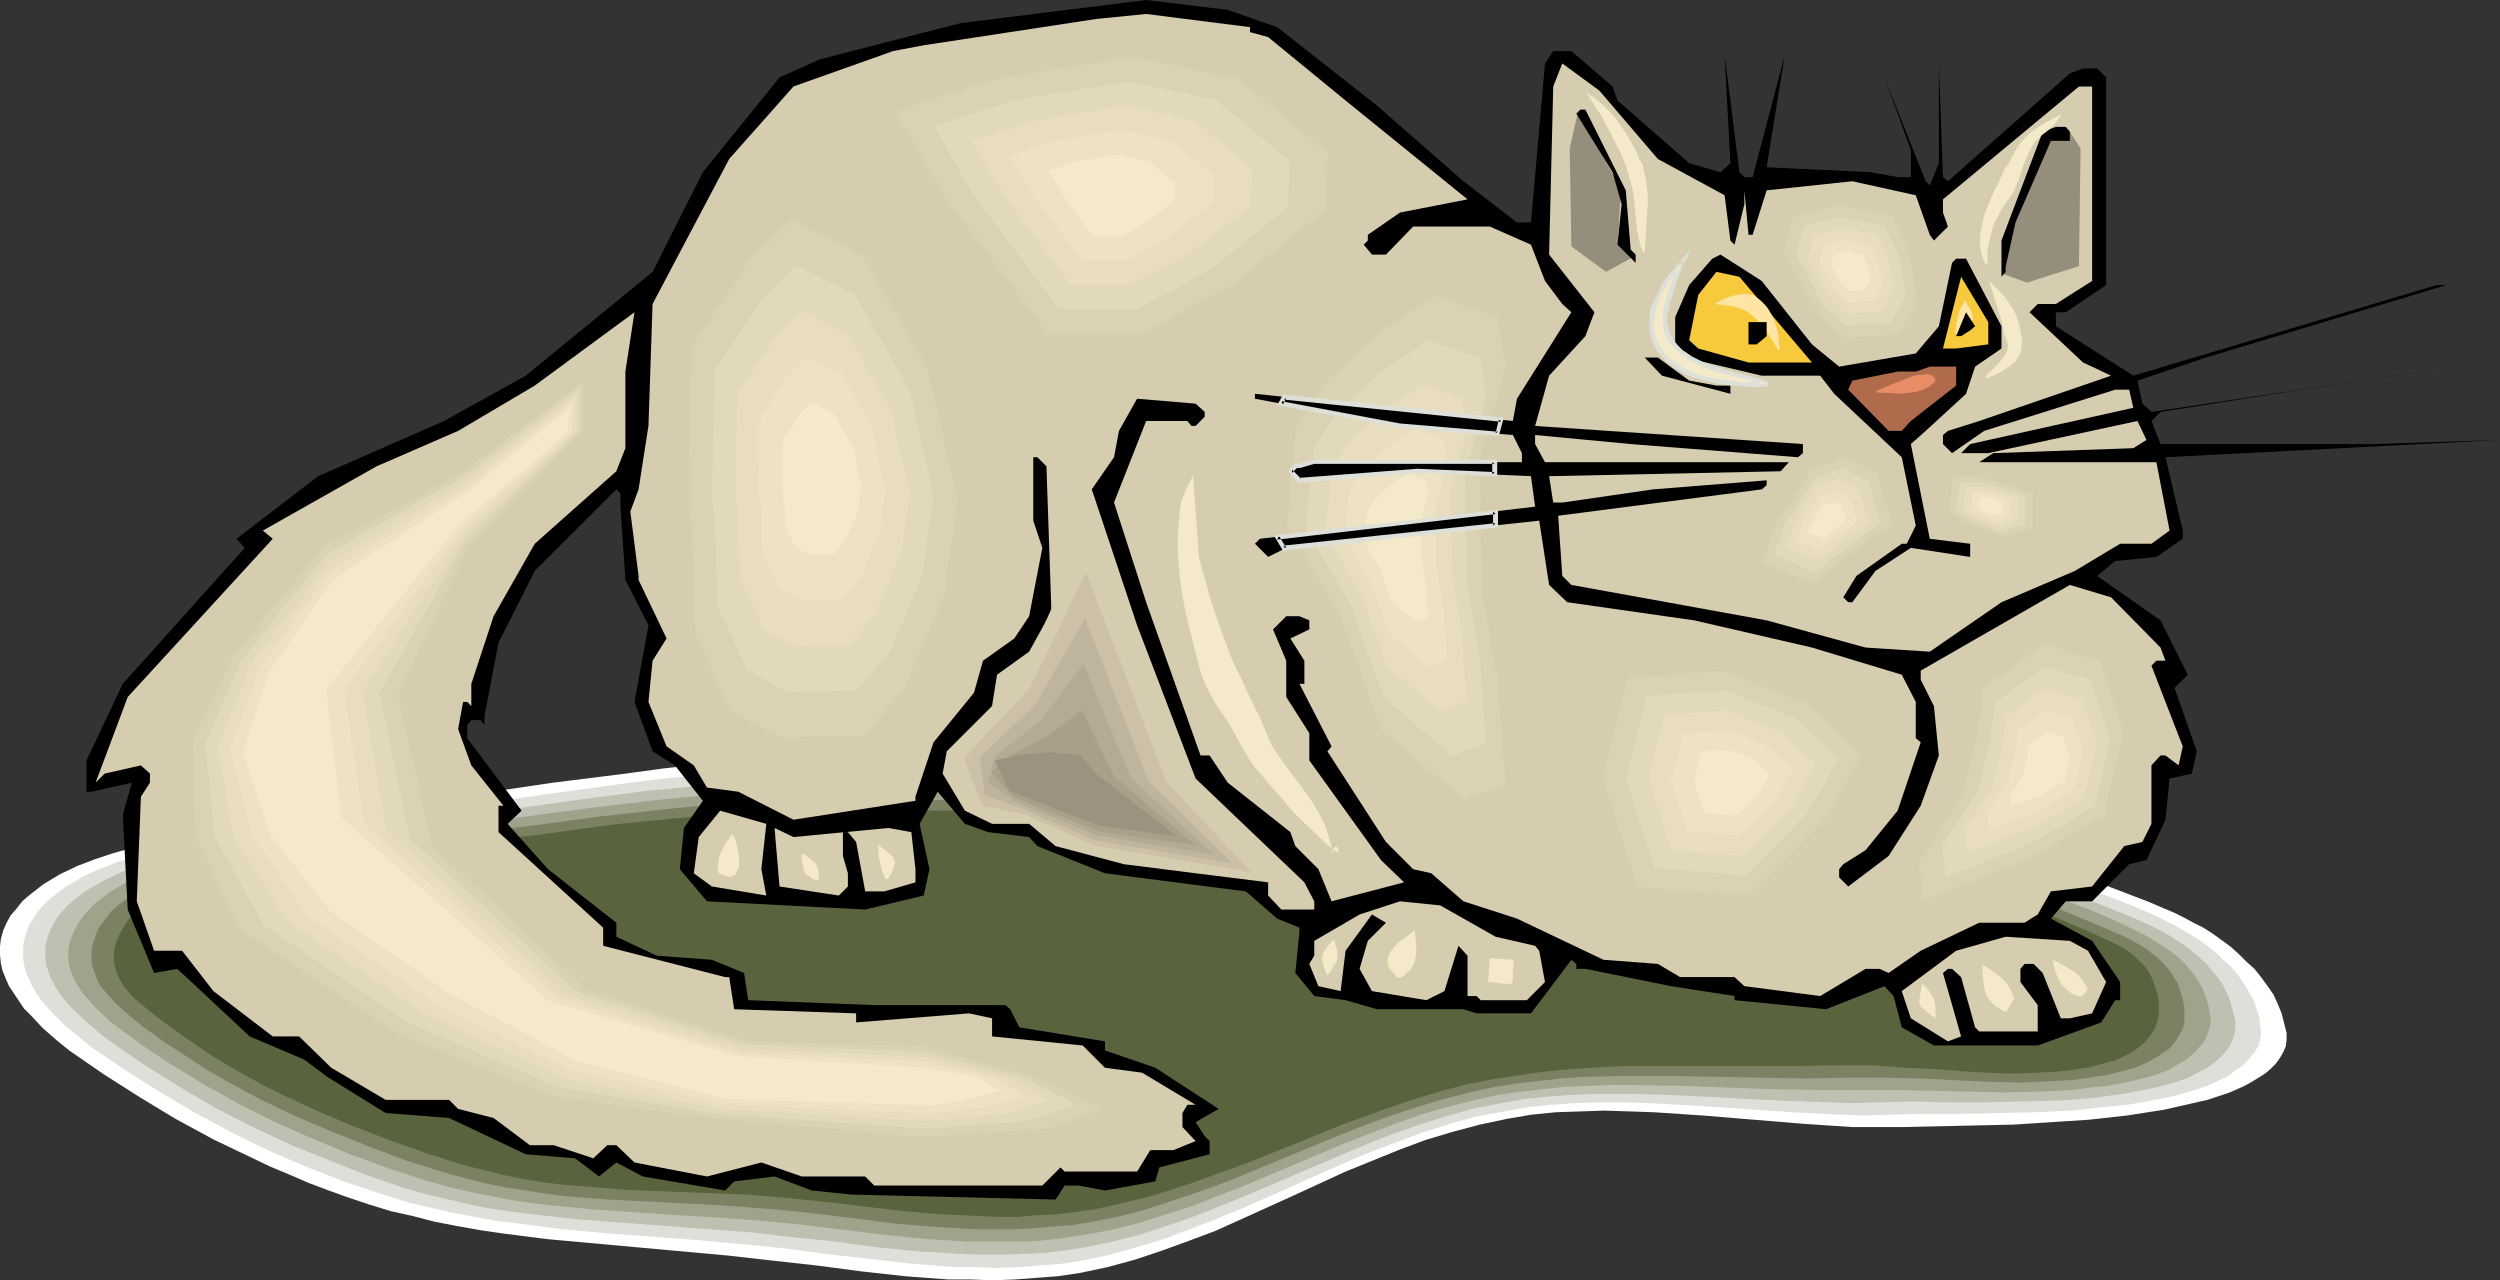 <?xml version="1.0" encoding="UTF-8" standalone="no"?>
<svg
   version="1.0"
   width="129.724mm"
   height="66.434mm"
   id="svg107"
   sodipodi:docname="Cat 50.wmf"
   xmlns:inkscape="http://www.inkscape.org/namespaces/inkscape"
   xmlns:sodipodi="http://sodipodi.sourceforge.net/DTD/sodipodi-0.dtd"
   xmlns="http://www.w3.org/2000/svg"
   xmlns:svg="http://www.w3.org/2000/svg">
  <rect width="100%" height="100%" fill="#333333" stroke="none"/>
  <sodipodi:namedview
     id="namedview107"
     pagecolor="#ffffff"
     bordercolor="#000000"
     borderopacity="0.25"
     inkscape:showpageshadow="2"
     inkscape:pageopacity="0.0"
     inkscape:pagecheckerboard="0"
     inkscape:deskcolor="#d1d1d1"
     inkscape:document-units="mm" />
  <defs
     id="defs1">
    <pattern
       id="WMFhbasepattern"
       patternUnits="userSpaceOnUse"
       width="6"
       height="6"
       x="0"
       y="0" />
  </defs>
  <path
     style="fill:#ffffff;fill-opacity:1;fill-rule:evenodd;stroke:none"
     d="m 94.213,155.598 14.221,-2.1 14.221,-1.777 7.11,-0.969 7.11,-0.808 7.272,-0.646 7.11,-0.323 9.211,-0.485 9.211,-0.162 9.211,-0.162 h 9.373 l 18.422,0.323 18.422,0.485 13.898,0.162 13.898,0.323 h 13.898 l 13.898,0.323 13.736,0.485 6.949,0.323 6.949,0.485 6.949,0.485 6.787,0.646 6.949,0.808 6.787,0.969 11.635,1.939 11.635,2.1 11.474,2.747 5.818,1.293 5.656,1.616 5.656,1.616 5.656,1.616 5.656,1.777 5.656,1.939 5.494,1.939 5.494,2.1 5.494,2.1 5.333,2.262 1.939,0.969 1.778,0.969 1.939,0.969 1.778,1.131 1.778,1.293 1.778,1.293 1.616,1.454 1.454,1.454 1.616,1.454 1.293,1.616 1.293,1.777 1.131,1.616 0.808,1.777 0.808,1.939 0.485,1.939 0.485,1.939 v 1.293 l -0.162,1.293 -0.485,1.131 -0.646,1.131 -0.808,1.131 -0.97,0.969 -1.131,0.969 -1.293,0.808 -1.293,0.808 -1.454,0.808 -2.909,1.293 -2.909,0.969 -1.454,0.485 -1.454,0.323 -3.555,0.808 -3.555,0.808 -7.272,1.131 -7.272,0.808 -7.434,0.485 -7.434,0.485 -7.272,0.162 -7.434,0.162 -7.434,0.162 h -4.848 -4.686 l -9.696,-0.646 -19.554,-1.616 -9.696,-0.646 -4.686,-0.162 -5.01,-0.162 -4.686,0.162 -4.848,0.162 -4.848,0.485 -4.686,0.808 -5.333,1.131 -5.494,1.454 -5.333,1.616 -5.171,1.939 -5.171,2.1 -5.171,2.1 -10.181,4.686 -10.342,4.686 -5.01,2.262 -5.171,1.939 -5.333,1.939 -5.333,1.777 -5.333,1.454 -5.333,1.131 -4.363,0.646 -4.202,0.323 -4.363,0.323 -4.202,0.162 -4.363,-0.162 h -4.363 l -8.565,-0.646 -8.726,-0.969 -8.565,-1.131 -8.726,-0.969 -8.565,-0.969 -17.776,-1.616 -8.888,-0.808 -8.888,-0.808 -8.888,-1.131 -4.363,-0.646 -4.525,-0.808 -4.202,-0.808 -4.363,-1.131 -4.363,-0.969 -4.202,-1.293 -3.878,-1.293 -4.04,-1.454 -3.878,-1.454 -3.717,-1.616 -3.878,-1.616 -3.717,-1.777 -7.434,-3.555 -7.434,-4.039 -6.949,-4.201 -7.11,-4.524 -6.787,-4.686 -2.586,-2.1 L 8.403,201.647 5.979,199.062 4.686,197.769 3.717,196.315 2.747,194.861 1.778,193.406 1.131,191.952 0.485,190.337 0.162,188.882 0,187.267 v -1.616 l 0.162,-1.454 0.485,-1.777 0.646,-1.454 0.808,-1.454 1.131,-1.293 1.131,-1.454 1.293,-1.131 1.454,-1.131 1.454,-1.131 1.616,-0.969 1.616,-0.969 3.394,-1.616 3.394,-1.293 3.394,-1.131 4.525,-1.293 4.363,-1.131 4.363,-0.969 4.525,-0.969 9.05,-1.616 9.05,-1.293 18.099,-2.262 9.211,-0.969 z"
     id="path1" />
  <path
     style="fill:#dde0d8;fill-opacity:1;fill-rule:evenodd;stroke:none"
     d="m 96.798,157.213 13.898,-1.939 14.059,-1.939 6.949,-0.808 6.949,-0.646 6.949,-0.485 7.11,-0.485 9.373,-0.323 9.211,-0.162 h 9.05 9.05 l 17.776,0.162 17.938,0.485 13.574,0.323 13.574,0.162 27.149,0.323 13.574,0.323 6.626,0.323 6.787,0.323 6.787,0.646 6.787,0.646 6.626,0.646 6.787,0.969 11.312,1.777 11.474,2.1 11.312,2.424 11.312,2.747 5.494,1.454 5.656,1.616 5.494,1.616 5.494,1.777 5.494,1.939 5.333,1.939 5.494,2.1 5.333,2.262 3.555,1.777 3.394,1.939 1.778,1.131 1.616,1.131 1.616,1.293 1.454,1.454 1.454,1.293 1.293,1.454 1.131,1.616 0.97,1.616 0.97,1.616 0.646,1.777 0.646,1.777 0.162,1.939 0.162,1.293 -0.162,1.293 -0.323,1.131 -0.646,1.131 -0.808,0.969 -0.808,0.969 -0.97,0.969 -1.293,0.808 -1.131,0.969 -1.293,0.646 -2.747,1.293 -2.747,0.969 -2.747,0.808 -3.394,0.808 -3.555,0.646 -3.555,0.646 -3.555,0.323 -7.272,0.808 -7.11,0.323 -7.272,0.162 -7.272,0.162 h -7.272 l -7.11,0.162 -4.848,0.162 -4.686,-0.162 -9.373,-0.485 -9.534,-0.646 -9.373,-0.646 -9.373,-0.485 -4.848,-0.162 h -4.525 l -4.848,0.162 -4.686,0.323 -4.686,0.485 -4.525,0.808 -5.494,0.969 -5.171,1.454 -5.171,1.616 -5.171,1.939 -5.171,1.939 -5.01,2.1 -10.181,4.524 -10.181,4.524 -5.171,2.1 -5.01,1.939 -5.171,1.939 -5.333,1.616 -5.171,1.454 -5.333,1.131 -4.202,0.646 -4.202,0.323 -4.202,0.323 -4.202,0.162 -4.202,-0.162 h -4.04 l -8.403,-0.646 -8.403,-0.969 -8.565,-0.969 -8.403,-1.131 -8.403,-0.808 -8.726,-0.808 -8.726,-0.646 -8.726,-0.646 -8.726,-0.808 -8.565,-1.131 -4.363,-0.485 -8.565,-1.616 -4.202,-0.969 -4.202,-0.969 -4.202,-1.293 -7.757,-2.585 -7.595,-2.908 -7.595,-3.232 -7.272,-3.555 -7.272,-3.878 -7.11,-4.201 -6.949,-4.363 -6.626,-4.524 -2.586,-2.1 -2.586,-2.1 -2.424,-2.424 -1.131,-1.293 -1.131,-1.293 -0.97,-1.454 -0.808,-1.293 -0.646,-1.454 -0.646,-1.454 -0.323,-1.454 -0.162,-1.454 v -1.616 l 0.162,-1.454 0.485,-1.616 0.646,-1.616 0.808,-1.293 0.97,-1.454 1.131,-1.293 1.293,-1.131 1.454,-1.131 1.454,-1.131 1.454,-0.808 1.616,-0.969 3.394,-1.616 3.394,-1.293 3.232,-1.131 4.363,-1.293 4.363,-1.131 4.363,-0.808 4.363,-0.969 8.726,-1.454 8.888,-1.131 8.888,-0.969 9.05,-0.969 8.888,-0.969 z"
     id="path2" />
  <path
     style="fill:#bcc1b2;fill-opacity:1;fill-rule:evenodd;stroke:none"
     d="m 99.384,158.829 13.736,-1.939 13.574,-1.777 6.949,-0.646 6.787,-0.646 6.787,-0.485 6.949,-0.323 9.534,-0.323 9.05,-0.162 h 8.888 8.726 l 17.291,0.323 8.726,0.162 8.726,0.323 13.251,0.323 13.251,0.162 h 13.251 l 13.09,0.162 13.251,0.323 13.251,0.485 6.626,0.485 6.464,0.646 6.626,0.646 6.626,0.808 11.15,1.939 11.15,1.777 11.15,2.262 11.15,2.585 5.494,1.293 5.494,1.454 5.494,1.616 5.333,1.777 5.333,1.777 5.333,1.939 5.333,2.1 5.171,2.1 3.555,1.616 3.394,1.777 3.232,2.1 1.454,1.131 1.293,1.131 1.454,1.293 1.131,1.454 1.131,1.293 0.97,1.454 0.808,1.616 0.646,1.616 0.485,1.939 0.485,1.777 v 1.293 l -0.162,1.131 -0.323,1.131 -0.485,1.131 -0.646,0.969 -0.808,0.969 -0.97,0.969 -0.97,0.808 -1.131,0.808 -1.293,0.646 -2.424,1.293 -2.747,0.969 -2.424,0.646 -3.555,0.808 -3.394,0.646 -3.394,0.485 -3.555,0.485 -6.949,0.485 -6.949,0.162 -7.11,0.162 h -7.11 l -6.949,-0.162 -7.11,0.162 -4.686,0.162 -4.686,-0.162 -9.211,-0.323 -18.422,-0.969 -9.05,-0.323 h -4.686 -4.525 l -4.525,0.162 -4.525,0.323 -4.686,0.485 -4.525,0.808 -5.171,0.969 -5.171,1.454 -5.171,1.616 -5.171,1.777 -5.01,1.939 -5.01,2.1 -20.038,8.564 -5.171,2.1 -5.01,1.939 -5.171,1.777 -5.01,1.616 -5.171,1.293 -5.333,1.131 -4.04,0.646 -4.04,0.485 -4.04,0.162 -4.202,0.162 h -4.04 l -4.04,-0.162 -8.242,-0.485 -8.08,-0.808 -8.242,-1.131 -8.08,-0.808 -8.242,-0.969 -8.565,-0.646 -8.565,-0.646 -8.565,-0.646 -8.565,-0.646 -8.565,-0.969 -4.202,-0.485 -4.202,-0.646 -4.202,-0.808 -4.04,-0.969 -4.202,-0.969 -4.04,-1.131 -7.595,-2.585 -7.434,-2.908 -7.595,-3.07 -7.272,-3.393 -7.272,-3.716 -6.949,-4.039 -6.787,-4.201 -6.626,-4.524 -2.586,-1.939 -2.424,-2.1 -2.424,-2.262 -1.293,-1.293 -0.97,-1.131 -0.97,-1.293 -0.808,-1.293 -0.808,-1.454 L 9.534,190.66 9.05,189.206 8.888,187.751 v -1.454 l 0.162,-1.454 0.485,-1.616 0.646,-1.454 0.808,-1.454 0.97,-1.293 1.131,-1.293 1.293,-1.131 1.454,-1.131 1.293,-0.969 3.232,-1.777 3.232,-1.616 3.232,-1.293 3.232,-1.131 4.202,-1.131 4.363,-1.131 4.202,-0.969 4.363,-0.646 8.565,-1.293 8.726,-1.131 8.726,-0.808 8.726,-0.808 8.726,-0.808 z"
     id="path3" />
  <path
     style="fill:#9ea38c;fill-opacity:1;fill-rule:evenodd;stroke:none"
     d="m 101.969,160.283 13.413,-1.777 13.413,-1.616 6.787,-0.646 6.626,-0.646 6.787,-0.323 6.787,-0.323 h 4.686 4.686 l 4.686,-0.162 h 4.525 l 8.726,-0.162 h 8.403 l 8.403,0.162 8.242,0.162 8.403,0.323 8.565,0.323 6.464,0.162 6.464,0.162 12.928,0.162 h 25.694 l 12.928,0.162 6.464,0.162 6.464,0.323 6.302,0.485 6.464,0.485 6.464,0.646 6.464,0.969 10.989,1.616 10.989,1.777 10.989,2.1 10.827,2.262 5.494,1.293 5.494,1.293 5.333,1.454 5.333,1.616 5.333,1.777 5.171,1.777 5.171,1.939 5.01,2.1 3.394,1.616 3.232,1.616 3.07,1.939 1.454,0.969 1.293,0.969 1.293,1.131 1.131,1.293 0.97,1.131 0.97,1.454 0.808,1.454 0.646,1.616 0.485,1.616 0.323,1.777 0.162,1.293 -0.162,1.131 -0.323,1.131 -0.485,1.131 -0.485,0.969 -0.808,0.808 -0.808,0.969 -0.97,0.808 -0.97,0.808 -1.131,0.646 -2.262,1.293 -2.586,0.969 -2.424,0.646 -3.394,0.808 -3.394,0.646 -3.394,0.323 -3.394,0.485 -6.787,0.323 -6.787,0.162 -13.736,-0.323 -6.949,-0.162 h -6.949 -9.05 l -9.05,-0.162 -8.888,-0.323 -9.05,-0.323 -8.888,-0.162 h -4.363 l -4.525,0.162 -4.363,0.162 -4.525,0.485 -4.363,0.485 -4.525,0.646 -5.171,1.131 -5.01,1.293 -5.01,1.454 -5.01,1.777 -5.01,1.939 -5.01,1.939 -9.858,4.201 -10.019,4.201 -5.01,1.939 -4.848,1.939 -5.171,1.616 -5.01,1.616 -5.171,1.293 -5.01,0.969 -4.04,0.646 -3.878,0.485 -4.04,0.323 h -3.878 -4.04 -3.878 l -7.918,-0.485 -8.08,-0.808 -7.918,-0.969 -7.918,-0.969 -8.08,-0.808 -8.403,-0.646 -8.403,-0.485 -16.645,-1.131 -8.403,-0.808 -4.04,-0.485 -4.202,-0.646 -4.04,-0.808 -4.04,-0.808 -4.04,-0.969 -4.04,-1.131 -7.434,-2.424 -7.434,-2.747 -7.434,-3.07 -7.272,-3.232 -7.11,-3.555 -6.949,-3.878 -3.394,-2.1 -3.232,-1.939 -3.394,-2.262 -3.07,-2.1 -2.586,-1.939 -2.586,-1.939 -2.424,-2.262 -2.101,-2.262 -0.97,-1.131 -0.808,-1.293 -0.808,-1.293 -0.485,-1.293 -0.485,-1.454 -0.162,-1.293 v -1.454 l 0.162,-1.454 0.485,-1.454 0.646,-1.454 0.808,-1.454 0.97,-1.293 1.131,-1.293 1.131,-1.131 1.293,-0.969 1.454,-1.131 3.07,-1.777 3.07,-1.454 3.394,-1.293 3.07,-1.131 4.202,-1.131 4.04,-0.969 4.202,-0.808 4.202,-0.808 4.202,-0.646 4.363,-0.485 8.565,-0.969 8.403,-0.646 4.363,-0.323 4.202,-0.323 8.565,-0.808 z"
     id="path4" />
  <path
     style="fill:#7a8263;fill-opacity:1;fill-rule:evenodd;stroke:none"
     d="m 104.555,161.899 13.09,-1.777 13.09,-1.454 6.626,-0.646 6.464,-0.485 6.626,-0.323 6.626,-0.162 h 5.01 4.686 l 4.525,-0.162 h 4.525 4.363 12.605 7.918 l 8.08,0.162 8.08,0.323 8.242,0.323 6.302,0.323 6.302,0.162 12.605,0.162 h 12.605 l 12.443,-0.162 12.605,0.162 h 6.141 l 6.302,0.323 6.302,0.323 6.302,0.646 6.302,0.485 6.302,0.969 10.827,1.616 10.666,1.616 10.827,1.777 10.827,2.1 5.333,1.131 5.333,1.293 5.333,1.454 5.171,1.454 5.171,1.616 5.171,1.777 5.01,1.939 5.01,2.1 3.394,1.454 3.07,1.293 2.909,1.616 1.293,0.808 2.424,1.939 1.131,1.131 0.97,1.131 0.808,1.293 0.808,1.293 0.485,1.454 0.485,1.616 0.323,1.777 v 1.131 1.293 l -0.162,0.969 -0.485,1.131 -0.485,0.969 -0.646,0.969 -0.646,0.808 -0.808,0.808 -1.939,1.293 -2.262,1.293 -2.262,0.969 -2.424,0.646 -3.232,0.808 -3.394,0.485 -3.232,0.485 -3.232,0.162 -3.394,0.162 -3.394,0.162 -6.626,-0.162 -13.413,-0.646 -6.626,-0.162 h -6.787 l -8.888,0.162 -8.726,-0.162 -8.726,-0.162 -8.726,-0.162 h -8.565 l -8.726,0.162 -4.363,0.323 -4.363,0.485 -4.363,0.485 -4.202,0.646 -5.171,1.131 -5.01,1.293 -4.848,1.454 -5.01,1.616 -4.848,1.777 -5.01,1.939 -19.554,8.079 -4.848,1.939 -5.01,1.777 -4.848,1.616 -5.01,1.616 -5.01,1.293 -5.01,0.969 -3.878,0.646 -4.04,0.323 -3.878,0.323 -3.717,0.162 h -4.04 -3.717 l -7.757,-0.485 -7.757,-0.646 -15.352,-1.939 -7.918,-0.808 -8.242,-0.646 -8.08,-0.485 -16.483,-0.808 -8.08,-0.646 -4.04,-0.485 -4.04,-0.646 -4.04,-0.646 -4.04,-0.808 -3.878,-0.969 -4.04,-1.131 -7.272,-2.262 -7.272,-2.747 -7.272,-2.908 -7.272,-3.07 -7.11,-3.393 -6.787,-3.716 -3.394,-1.939 -3.232,-2.1 -3.232,-2.1 -3.232,-2.1 -1.131,-0.969 -1.293,-0.808 -2.424,-1.939 -2.424,-2.1 -2.101,-2.1 -0.97,-1.131 -0.97,-1.131 -0.646,-1.293 -0.485,-1.293 -0.485,-1.293 -0.162,-1.293 v -1.293 l 0.162,-1.454 0.485,-1.454 0.485,-1.454 0.808,-1.293 0.97,-1.293 0.97,-1.293 1.293,-1.131 1.293,-0.969 1.454,-0.969 2.909,-1.777 3.07,-1.454 3.232,-1.293 3.07,-1.131 4.04,-1.131 4.202,-0.969 4.04,-0.646 4.04,-0.808 4.202,-0.485 4.04,-0.485 8.403,-0.646 8.403,-0.646 8.403,-0.646 8.403,-0.646 4.04,-0.485 z"
     id="path5" />
  <path
     style="fill:#59633d;fill-opacity:1;fill-rule:evenodd;stroke:none"
     d="m 107.141,163.515 12.766,-1.777 6.464,-0.646 6.464,-0.646 6.302,-0.646 6.464,-0.323 6.464,-0.323 h 6.464 18.907 l 4.202,-0.162 h 12.12 l 7.918,0.162 7.595,0.162 7.757,0.162 3.878,0.162 4.04,0.323 6.302,0.323 6.141,0.162 12.282,0.162 24.402,-0.323 h 12.12 l 6.141,0.162 6.141,0.162 6.141,0.323 6.141,0.485 6.141,0.646 6.141,0.808 10.504,1.454 10.666,1.616 10.666,1.616 10.504,1.777 5.333,1.131 5.171,1.131 5.333,1.293 5.01,1.293 5.171,1.616 5.01,1.616 5.01,1.777 4.848,2.1 1.616,0.646 1.616,0.646 3.07,1.454 2.747,1.293 1.131,0.646 1.293,0.808 0.97,0.808 0.97,0.969 0.97,0.969 0.808,1.131 0.646,1.293 0.485,1.293 0.485,1.616 0.323,1.616 v 1.293 1.131 l -0.162,0.969 -0.323,0.969 -0.323,0.969 -0.646,0.969 -0.646,0.808 -0.646,0.808 -0.808,0.646 -0.97,0.808 -1.939,1.131 -2.101,0.969 -2.424,0.646 -3.07,0.808 -3.394,0.485 -3.07,0.323 -3.394,0.162 -3.07,0.162 h -3.232 l -6.464,-0.323 -6.626,-0.485 -3.232,-0.162 -3.232,-0.162 -6.626,-0.485 h -6.626 l -8.565,0.162 h -8.565 -16.806 -8.403 l -8.403,0.485 -4.202,0.323 -4.202,0.485 -4.363,0.646 -4.202,0.646 -4.848,0.969 -5.01,1.293 -4.848,1.454 -4.848,1.616 -9.858,3.555 -9.534,3.878 -9.696,3.878 -5.01,1.777 -4.848,1.777 -4.848,1.616 -4.848,1.454 -4.848,1.131 -5.01,1.131 -3.717,0.485 -3.878,0.485 -3.717,0.162 -3.717,0.323 h -3.717 l -3.878,-0.162 -7.434,-0.323 -7.434,-0.646 -15.029,-1.777 -7.757,-0.808 -7.918,-0.646 -8.08,-0.323 -4.04,-0.162 -4.04,-0.162 -7.918,-0.323 -7.918,-0.646 -4.04,-0.323 -3.878,-0.485 -4.04,-0.646 -3.878,-0.808 -3.878,-0.969 -3.878,-0.969 -7.11,-2.262 -7.272,-2.585 -7.11,-2.747 -7.272,-3.07 -6.949,-3.232 -3.555,-1.777 -6.626,-3.716 -3.232,-1.939 -3.07,-2.1 -3.07,-2.1 -2.424,-1.777 -2.424,-1.777 -2.424,-1.939 -2.262,-1.939 -0.97,-1.131 -0.808,-0.969 -0.646,-1.131 -0.646,-1.293 -0.323,-1.131 -0.323,-1.293 v -1.293 l 0.162,-1.454 0.485,-1.454 0.646,-1.454 0.808,-1.293 0.808,-1.293 1.131,-1.131 1.131,-1.131 1.293,-0.969 1.293,-0.969 2.909,-1.777 3.07,-1.293 3.07,-1.293 3.07,-0.969 4.04,-1.131 3.878,-0.969 4.04,-0.808 4.04,-0.646 4.04,-0.323 4.04,-0.485 8.242,-0.485 16.322,-0.969 8.242,-0.485 4.04,-0.485 z"
     id="path6" />
  <path
     style="fill:#000000;fill-opacity:1;fill-rule:evenodd;stroke:none"
     d="m 250.48,5.332 19.554,15.35 16.968,14.865 10.504,8.079 h 2.747 l 2.747,-31.184 1.616,-2.424 h 3.555 l 8.08,6.948 0.97,2.747 14.059,12.28 6.141,1.777 1.939,-1.777 -1.131,-21.166 2.909,22.944 0.97,0.969 h 1.616 l 6.302,-23.913 -3.555,21.974 20.362,0.969 5.333,0.969 h 2.586 v -5.332 l -5.171,-14.219 8.08,20.359 0.808,0.808 1.778,-4.363 V 12.441 l 0.808,22.297 0.97,0.808 23.917,-21.166 2.586,-0.969 h 2.747 l 1.778,1.777 v 40.717 l -7.918,5.332 h -1.939 v 2.747 l 15.19,9.695 59.469,-17.773 h 1.939 l -47.187,14.219 -13.413,4.524 0.97,4.524 1.778,1.616 64.802,-9.695 -35.39,5.332 -27.634,4.363 -1.778,1.777 1.778,4.524 h 41.693 l 24.886,-0.808 -65.61,3.393 3.394,14.38 v 1.616 l -5.171,3.555 -8.08,0.808 -3.555,2.908 12.443,8.725 5.333,10.664 -2.586,2.585 4.363,12.441 -0.97,4.363 -4.363,0.969 -0.808,8.079 -3.717,7.917 -3.394,0.808 -7.272,7.271 h -5.171 l -2.909,3.393 8.08,4.363 5.494,8.079 v 3.555 h -0.97 l -2.747,4.363 -12.443,4.524 h -20.362 l -6.302,-3.555 -1.616,-6.14 -1.778,-1.939 -11.474,4.524 -17.938,-1.777 v -0.808 l -12.443,-1.939 -16.806,-3.393 h -1.778 v -0.969 l -0.97,-0.808 -7.918,10.502 h -10.666 l -2.586,-0.808 h -16.968 l -6.141,-1.777 -6.141,-0.808 -3.717,-4.524 0.808,-8.079 v -0.808 l -4.363,-1.777 -6.141,-5.332 -27.634,-3.555 -13.251,-5.332 -1.616,-1.777 -8.08,-0.969 -4.525,-1.616 -5.333,-6.301 -3.555,6.301 1.939,8.887 -1.131,5.17 -11.474,2.747 -31.027,-1.616 -5.333,-6.301 0.808,-8.079 3.717,-5.332 -5.494,-6.948 -4.363,-2.747 -3.555,-9.695 2.747,-15.027 -4.525,-8.887 -0.97,-14.38 v -2.585 l -0.808,-0.808 -15.998,15.996 -7.11,14.057 -2.747,14.38 v 1.777 l -0.808,-0.969 h -1.778 l -0.808,0.969 v 2.585 l 10.666,14.219 -2.747,2.585 7.918,8.887 13.413,10.502 v 2.747 l 7.918,3.716 10.827,0.808 6.302,2.585 0.808,5.332 24.725,0.969 h 25.694 l 0.97,0.808 1.778,3.555 16.806,2.747 v 1.777 l 9.858,3.393 12.443,8.079 -4.525,2.585 1.778,2.747 0.97,0.969 v 2.585 l -9.858,2.585 -0.808,2.747 -9.858,1.777 -5.171,-0.969 h -2.747 l -1.778,2.747 -39.915,-0.969 -7.918,-0.808 -7.272,-2.747 -7.918,0.969 -1.778,1.777 -16.16,-2.747 -5.171,-2.747 -3.394,2.747 -4.686,-3.555 -9.696,-0.808 -15.029,-7.109 -12.443,-0.969 -11.474,-7.109 -4.525,-3.393 -10.666,-4.524 -12.443,-11.633 -1.778,-1.616 -4.525,0.808 -5.171,-12.441 -0.97,-18.581 1.778,-6.301 -7.918,1.777 h -0.97 v -6.14 L 24.078,134.108 47.995,107.448 46.379,105.671 62.378,93.391 87.102,82.565 103.101,73.679 127.987,53.32 137.845,33.769 152.873,15.188 160.792,11.633 188.425,4.524 224.785,0 240.784,1.939 Z"
     id="path7" />
  <path
     style="fill:#d6ccaf;fill-opacity:1;fill-rule:evenodd;stroke:none"
     d="m 245.147,6.301 3.555,0.969 15.19,12.441 23.917,19.389 -13.251,2.585 -6.302,4.363 v 1.131 l -0.808,0.808 1.616,1.939 h 2.747 l 5.333,-5.494 h 15.029 l 8.08,3.555 2.747,7.109 3.394,4.524 1.778,1.616 -10.666,16.965 -0.808,4.363 -50.581,-5.332 v 0.969 l 28.442,5.332 22.139,1.777 1.778,3.555 v 1.777 h -40.723 l -2.909,0.808 h -0.808 l -0.97,0.969 1.778,1.777 23.27,-1.777 22.139,0.969 0.808,5.978 -53.974,6.301 -0.97,0.969 2.586,2.585 3.555,-1.777 49.611,-5.332 1.939,12.603 3.555,3.393 24.886,3.555 23.109,5.332 17.614,5.332 2.747,5.332 v 7.109 l 0.97,0.808 -4.525,13.411 -6.302,7.756 -4.363,2.747 -0.808,0.969 v 1.616 l 1.778,1.777 7.918,-5.978 6.302,-9.856 3.555,-9.856 -0.97,-9.695 -2.586,-5.17 v -1.777 l 29.25,-16.804 8.08,2.424 9.696,9.856 0.97,2.585 h -1.778 l -0.97,0.969 6.141,15.834 -0.808,3.716 -2.586,-1.939 h -0.97 l -1.778,1.939 v 11.472 l -1.778,3.555 -3.555,0.808 -6.302,7.917 -8.08,0.969 -2.586,4.524 -2.586,1.616 h -8.888 l -11.474,5.494 -6.302,4.363 -1.778,-0.808 h -2.747 l -8.888,5.332 -14.867,-1.939 -1.939,-1.777 h -10.666 l -4.363,-2.585 -10.666,-0.808 -16.968,-8.079 -10.504,-3.393 -6.302,-5.494 -3.555,-0.808 -5.333,-5.332 -11.474,-17.773 0.808,-0.969 -6.302,-12.28 h 0.97 v -4.524 l -2.747,-4.363 3.717,-1.777 v -1.777 l -1.939,-0.808 h -2.586 l -2.586,2.585 2.586,6.14 v 7.109 l 4.525,7.109 v 5.332 l 14.059,19.551 4.525,4.363 -14.221,3.716 -2.586,-6.301 -4.525,-4.524 -0.97,-2.747 -12.282,-9.695 -3.555,-5.332 h -1.778 l -10.666,-30.053 -6.302,-19.551 6.302,-15.996 h 8.08 l 0.808,0.969 h 0.808 l 1.778,-1.777 v -0.969 l -1.778,-1.616 -11.474,-0.969 -3.555,6.301 -0.97,5.17 -4.363,6.301 8.888,26.66 11.474,30.053 21.331,20.359 1.939,3.716 v 1.616 h -6.464 l -2.586,-2.747 v -2.585 l -14.221,-1.777 -14.059,-1.777 -13.413,-3.555 -5.171,-4.363 h -7.272 l -5.333,-2.585 -4.363,-7.271 0.808,-4.363 8.888,-8.887 0.97,-6.14 6.302,-4.524 4.363,-7.917 -0.97,-28.437 -1.778,-1.777 h -0.808 v 12.441 l 1.778,5.332 -2.586,13.411 -2.909,4.363 -6.141,4.363 -1.778,6.301 -7.918,9.695 -3.555,10.664 v 0.808 l -23.917,3.716 -10.827,-5.494 -6.141,-0.808 -2.586,-4.363 -5.333,-3.716 -3.555,-8.725 0.808,-8.079 2.747,-4.363 -5.494,-11.472 v -0.808 l -1.616,-12.603 1.616,-4.363 1.939,-12.441 0.808,-23.913 15.029,-28.437 12.605,-14.219 19.554,-6.948 5.979,-1.131 33.936,-5.17 9.696,-0.969 20.362,2.585 z"
     id="path8" />
  <path
     style="fill:#d6ccaf;fill-opacity:1;fill-rule:evenodd;stroke:none"
     d="m 250.641,79.819 6.464,-10.018 12.443,-11.795 13.413,-8.887 14.382,5.17 1.616,11.31 -5.818,21.813 0.323,29.73 3.878,21.005 1.616,23.752 -9.211,3.716 -19.392,-16.319 -9.211,-25.367 -12.605,-21.813 z"
     id="path9" />
  <path
     style="fill:#dbd1b5;fill-opacity:1;fill-rule:evenodd;stroke:none"
     d="m 254.197,84.02 5.333,-8.564 10.666,-10.018 11.474,-7.594 5.979,2.262 6.141,2.1 0.646,4.847 0.808,4.847 -2.586,9.21 -2.424,9.21 0.323,25.367 1.616,8.887 1.616,8.887 1.454,20.359 -7.918,3.07 -16.483,-13.734 -3.878,-10.987 -3.878,-10.826 -5.333,-9.21 -5.333,-9.371 0.808,-9.371 z"
     id="path10" />
  <path
     style="fill:#e2d8ba;fill-opacity:1;fill-rule:evenodd;stroke:none"
     d="m 257.59,88.059 4.363,-6.948 4.525,-4.201 4.363,-4.039 4.686,-3.07 4.686,-3.07 5.01,1.777 5.01,1.616 0.646,4.039 0.485,3.878 -2.101,7.756 -1.939,7.594 0.162,10.502 0.162,10.341 1.293,7.271 1.293,7.433 1.131,16.642 -6.464,2.747 -13.413,-11.472 -3.394,-9.048 -3.07,-8.887 -4.525,-7.594 -4.363,-7.594 0.646,-7.917 z"
     id="path11" />
  <path
     style="fill:#e8ddbf;fill-opacity:1;fill-rule:evenodd;stroke:none"
     d="m 261.145,92.26 3.394,-5.494 6.949,-6.463 3.717,-2.424 3.717,-2.424 3.878,1.454 3.878,1.293 0.323,1.616 0.162,1.454 0.485,3.232 -3.232,11.957 0.162,8.079 0.162,8.24 0.97,5.817 0.485,2.747 0.485,3.07 0.485,6.463 0.485,6.625 -2.586,0.969 -2.586,1.131 -10.504,-9.048 -5.171,-14.057 -6.949,-11.957 z"
     id="path12" />
  <path
     style="fill:#ede2c4;fill-opacity:1;fill-rule:evenodd;stroke:none"
     d="m 264.539,96.461 1.293,-2.1 0.646,-0.969 0.485,-0.969 5.171,-4.686 2.747,-1.777 2.586,-1.777 5.656,1.939 0.323,2.262 0.323,2.262 -1.131,4.363 -1.131,4.363 0.162,11.957 0.808,4.201 0.646,4.201 0.646,9.533 -3.717,1.454 -7.595,-6.463 -3.717,-10.179 -2.586,-4.363 -2.424,-4.524 z"
     id="path13" />
  <path
     style="fill:#f4eac9;fill-opacity:1;fill-rule:evenodd;stroke:none"
     d="m 268.094,100.662 1.454,-2.747 3.232,-2.747 3.394,-2.262 3.555,1.293 0.323,2.747 -1.454,5.494 0.162,7.433 0.97,5.332 0.323,5.978 -2.262,0.808 -4.848,-4.039 -2.262,-6.301 -3.232,-5.494 z"
     id="path14" />
  <path
     style="fill:#d6ccaf;fill-opacity:1;fill-rule:evenodd;stroke:none"
     d="m 325.139,31.184 13.09,7.109 1.131,8.887 0.808,0.808 1.939,-7.917 v -2.747 l 0.808,8.725 h 0.808 l 2.747,-8.725 16.806,-1.777 12.443,2.747 2.747,7.756 0.808,1.131 2.747,-2.747 -0.97,-2.747 V 39.101 L 407.716,16.965 h 2.586 v 38.132 l -7.11,4.524 h -3.555 l -1.616,1.616 10.504,9.856 5.494,2.585 -25.856,8.887 -6.141,1.939 -0.97,0.808 v 1.777 l 1.778,1.777 6.302,-4.363 25.694,-8.079 h 2.747 l 0.808,3.555 -31.997,7.109 -1.778,1.777 h 5.333 l 29.25,-6.301 1.778,3.716 -2.586,1.616 -27.472,0.969 -2.747,1.777 h 34.744 l 2.586,13.411 -3.555,2.585 h -6.141 l -8.888,5.332 -14.382,6.14 -14.059,9.695 -12.605,-0.808 -19.392,-5.332 -24.886,-4.524 -13.413,-2.424 -1.778,-1.777 -0.808,-11.795 39.915,-5.17 0.97,-0.808 V 94.199 l -22.301,1.777 -17.776,2.585 h -1.778 l -0.808,-5.17 45.41,-0.969 1.616,-1.777 h -47.834 l -1.939,-3.555 V 85.312 l 18.746,1.777 32.805,2.585 0.97,-0.808 v -1.777 l -52.52,-3.555 2.747,-9.856 7.11,-7.756 1.778,-4.686 -8.888,-11.31 0.808,-32.962 1.778,-4.524 7.272,5.332 z"
     id="path15" />
  <path
     style="fill:#968e7c;fill-opacity:1;fill-rule:evenodd;stroke:none"
     d="m 393.011,53.805 0.323,-8.079 8.08,-18.743 4.202,-1.616 2.424,3.716 -0.323,23.105 -10.181,3.232 z"
     id="path16" />
  <path
     style="fill:#968e7c;fill-opacity:1;fill-rule:evenodd;stroke:none"
     d="m 309.464,21.974 8.403,15.027 -0.485,9.695 2.909,3.716 -5.333,2.908 -6.787,-5.009 -0.323,-19.228 z"
     id="path17" />
  <path
     style="fill:#000000;fill-opacity:1;fill-rule:evenodd;stroke:none"
     d="m 318.836,37.324 0.97,11.633 0.97,0.969 v 1.616 l -3.555,-3.555 0.808,-7.917 -1.778,-6.301 -7.11,-11.472 0.808,-0.808 h 0.97 z"
     id="path18" />
  <path
     style="fill:#000000;fill-opacity:1;fill-rule:evenodd;stroke:none"
     d="m 405.939,25.852 v 1.777 h -3.717 l -6.949,15.996 -1.939,8.725 v 0.969 l -0.808,0.969 v -7.109 l 8.08,-21.328 2.586,-0.969 h 1.939 z"
     id="path19" />
  <path
     style="fill:#000000;fill-opacity:1;fill-rule:evenodd;stroke:none"
     d="m 355.358,67.539 5.333,4.363 15.029,-2.585 4.525,-5.332 2.586,-12.441 0.808,-0.808 h 1.939 l 6.949,13.249 v 4.363 l -5.171,3.555 -1.778,5.332 -7.918,7.271 -2.909,2.585 3.717,18.581 7.918,0.969 v 2.585 l -11.635,-1.777 -6.949,4.524 -4.525,6.14 h -0.808 l -0.97,-0.969 2.586,-4.201 8.888,-6.301 h 0.97 l 1.778,-3.555 -2.747,-13.411 L 359.721,77.233 356.974,73.679 h -11.474 l -15.029,-3.555 -1.939,-2.585 v -5.332 l 2.747,-6.301 4.525,-5.17 1.616,-0.808 8.08,5.17 z"
     id="path20" />
  <path
     style="fill:#f7c93d;fill-opacity:1;fill-rule:evenodd;stroke:none"
     d="m 355.358,71.093 h -12.443 l -9.858,-2.747 -1.778,-1.616 1.778,-8.887 3.555,-4.524 4.525,0.969 z"
     id="path21" />
  <path
     style="fill:#ffe5a3;fill-opacity:1;fill-rule:evenodd;stroke:none"
     d="m 336.289,59.622 1.454,-0.808 1.454,-0.646 1.293,-0.323 1.131,-0.162 h 0.97 l 1.131,0.162 0.808,0.485 0.808,0.646 0.808,0.808 0.646,0.808 0.646,1.131 0.485,1.131 0.485,1.293 0.323,1.293 0.162,1.454 0.162,1.454 -0.323,0.323 -1.293,-2.1 -1.131,-1.777 -1.131,-1.454 -1.131,-1.131 -1.454,-1.131 -0.646,-0.323 -0.97,-0.323 -0.97,-0.323 -1.131,-0.162 -1.131,-0.162 z"
     id="path22" />
  <path
     style="fill:#f7c93d;fill-opacity:1;fill-rule:evenodd;stroke:none"
     d="m 389.94,67.539 -6.302,0.808 h -2.586 l 3.555,-14.057 5.333,8.887 z"
     id="path23" />
  <path
     style="fill:#ffe5a3;fill-opacity:1;fill-rule:evenodd;stroke:none"
     d="m 385.416,58.814 0.323,0.808 0.485,0.646 0.485,0.969 0.162,0.808 v 0.646 l -0.323,0.646 -0.485,0.646 -0.97,0.646 -0.485,0.485 -0.646,0.485 -0.485,-0.162 0.162,-1.131 v -0.808 l 0.323,-1.454 0.485,-1.454 0.485,-0.808 z"
     id="path24" />
  <path
     style="fill:#d6ccaf;fill-opacity:1;fill-rule:evenodd;stroke:none"
     d="m 122.654,87.897 -1.778,4.524 -15.998,14.219 -8.08,14.219 -4.363,13.249 v 4.363 l -0.808,-0.808 h -0.808 l -0.97,5.332 2.586,7.109 6.302,7.917 h -0.97 v 5.17 l 20.523,18.743 v 3.555 l 23.917,6.14 h 0.808 l 0.97,6.301 23.917,0.808 v 1.777 l 22.139,-1.777 4.525,0.969 v 3.555 l 17.776,1.777 4.363,4.363 7.272,0.969 10.504,6.301 h -1.616 l -0.97,1.616 v 2.747 l 2.586,2.747 -4.363,1.777 h -4.525 l -2.586,4.201 h -14.221 l -0.808,-0.808 -3.555,3.555 h -32.966 l -1.778,-1.777 h -12.443 l -7.918,-2.747 -10.666,2.747 -14.221,-2.747 -3.555,-3.393 h -1.778 l -2.747,2.585 -7.757,-2.585 h -4.686 L 96.798,219.259 89.849,217.481 88.072,215.704 H 75.629 l -10.666,-6.301 -6.302,-6.14 h -5.171 l -11.635,-8.887 -6.141,-7.917 h -5.494 l -3.394,-9.695 0.808,-20.52 1.778,-2.747 v -1.777 l -1.778,-1.616 -7.11,1.616 -1.778,1.777 6.302,-16.804 28.442,-31.023 -1.939,-1.616 22.301,-12.603 15.998,-6.948 15.029,-8.887 19.554,-14.38 -1.778,11.633 z"
     id="path25" />
  <path
     style="fill:#000000;fill-opacity:1;fill-rule:evenodd;stroke:none"
     d="m 386.385,64.792 -1.778,1.131 h -0.97 l 1.939,-4.686 1.778,2.747 z"
     id="path26" />
  <path
     style="fill:#000000;fill-opacity:1;fill-rule:evenodd;stroke:none"
     d="m 346.47,65.923 -1.939,1.616 h -1.616 v -4.363 h 3.555 z"
     id="path27" />
  <path
     style="fill:#000000;fill-opacity:1;fill-rule:evenodd;stroke:none"
     d="m 331.28,74.648 5.333,0.969 h 2.747 v 1.616 l -13.413,-3.555 -3.394,-3.555 h 2.586 z"
     id="path28" />
  <path
     style="fill:#af6b4c;fill-opacity:1;fill-rule:evenodd;stroke:none"
     d="m 383.638,75.618 -8.888,6.948 -1.778,1.939 h -2.586 l -7.918,-8.079 0.808,-1.777 8.888,-1.777 h 3.555 l 2.747,-0.969 h 5.171 z"
     id="path29" />
  <path
     style="fill:#d6ccaf;fill-opacity:1;fill-rule:evenodd;stroke:none"
     d="m 149.318,170.463 0.97,5.17 -10.666,-1.777 -3.555,-2.585 0.97,-7.109 4.202,-5.17 9.05,2.585 z"
     id="path30" />
  <path
     style="fill:#d6ccaf;fill-opacity:1;fill-rule:evenodd;stroke:none"
     d="m 174.205,162.384 4.525,0.808 0.808,7.271 v 2.585 l -6.141,1.777 h -3.717 l -1.778,-9.695 -1.616,-1.939 h -0.97 v 4.686 l 0.97,3.393 v 2.585 l -1.778,1.777 -11.635,-1.777 -0.97,-11.472 3.717,1.777 z"
     id="path31" />
  <path
     style="fill:#d6ccaf;fill-opacity:1;fill-rule:evenodd;stroke:none"
     d="m 293.304,183.712 7.757,1.777 0.808,0.969 1.131,6.14 -3.555,3.555 h -9.05 l -0.808,-0.808 h -1.778 v -7.917 l -1.778,-1.939 -2.747,8.887 -3.555,1.777 -10.666,-1.777 -2.424,-4.363 1.616,-5.494 3.555,-3.555 -2.747,-1.616 -5.171,7.109 -0.97,7.917 -4.363,-0.969 -1.778,-4.363 0.97,-1.616 v -2.908 l 8.888,-5.17 7.918,-2.585 7.918,0.808 z"
     id="path32" />
  <path
     style="fill:#d6ccaf;fill-opacity:1;fill-rule:evenodd;stroke:none"
     d="m 409.494,186.459 3.555,6.14 -2.747,6.14 -4.363,0.969 h -1.778 l -3.555,-8.887 -1.778,-1.777 h -1.778 l -0.808,0.969 v 2.585 l 3.394,4.524 v 5.17 h -11.474 l -0.808,-0.808 -2.747,-9.856 -1.778,-1.616 h -0.808 l -0.97,0.808 3.555,12.441 -2.586,0.969 -7.272,-4.524 -1.778,-5.332 10.666,-7.917 9.696,-2.747 12.605,0.808 z"
     id="path33" />
  <path
     style="fill:#d6ccaf;fill-opacity:1;fill-rule:evenodd;stroke:none"
     d="m 355.681,63.015 -8.08,-14.219 2.101,-8.402 10.019,-2.585 12.605,2.585 4.202,8.725 1.778,10.987 -4.202,7.594 -12.605,0.808 z"
     id="path34" />
  <path
     style="fill:#dbd1b5;fill-opacity:1;fill-rule:evenodd;stroke:none"
     d="m 356.651,61.56 -6.787,-12.118 1.939,-7.109 8.565,-2.1 5.333,0.969 5.333,1.131 1.778,3.716 1.778,3.716 0.646,4.686 0.808,4.686 -3.555,6.301 -5.494,0.485 -5.333,0.323 -2.424,-2.262 z"
     id="path35" />
  <path
     style="fill:#e2d8ba;fill-opacity:1;fill-rule:evenodd;stroke:none"
     d="m 357.782,60.106 -2.747,-5.009 -2.747,-5.009 0.646,-2.908 0.808,-2.908 3.555,-0.969 3.555,-0.808 8.726,1.777 1.454,3.07 1.454,3.07 0.646,3.878 0.646,3.716 -1.454,2.585 -1.616,2.747 -4.363,0.323 -4.363,0.162 z"
     id="path36" />
  <path
     style="fill:#e8ddbf;fill-opacity:1;fill-rule:evenodd;stroke:none"
     d="m 358.913,58.491 -2.101,-3.878 -2.262,-3.878 0.646,-2.262 0.485,-2.424 5.494,-1.293 6.949,1.293 2.262,4.847 0.485,3.07 0.485,3.07 -1.131,2.1 -1.131,1.939 -6.949,0.485 -1.616,-1.454 z"
     id="path37" />
  <path
     style="fill:#ede2c4;fill-opacity:1;fill-rule:evenodd;stroke:none"
     d="m 360.044,57.036 -3.232,-5.655 0.808,-3.393 2.101,-0.485 1.939,-0.485 5.01,0.969 0.97,1.777 0.808,1.777 0.323,2.262 0.323,2.1 -0.808,1.616 -0.808,1.454 -5.171,0.323 -1.131,-1.131 z"
     id="path38" />
  <path
     style="fill:#f4eac9;fill-opacity:1;fill-rule:evenodd;stroke:none"
     d="m 361.176,55.582 -2.101,-3.555 0.646,-2.1 2.424,-0.646 3.232,0.646 0.97,2.262 0.485,2.747 -1.131,1.939 -3.07,0.162 z"
     id="path39" />
  <path
     style="fill:#d6ccaf;fill-opacity:1;fill-rule:evenodd;stroke:none"
     d="m 343.4,111.649 3.07,-8.402 8.242,-12.926 7.595,-2.908 7.595,3.716 3.394,11.795 -10.504,7.433 -8.08,6.463 z"
     id="path40" />
  <path
     style="fill:#dbd1b5;fill-opacity:1;fill-rule:evenodd;stroke:none"
     d="m 345.662,110.195 2.424,-7.109 3.717,-5.494 3.555,-5.494 3.232,-1.293 3.232,-1.131 6.302,3.07 1.454,5.009 1.454,5.009 -4.525,3.232 -4.363,3.232 -6.787,5.332 z"
     id="path41" />
  <path
     style="fill:#e2d8ba;fill-opacity:1;fill-rule:evenodd;stroke:none"
     d="m 347.924,108.741 1.131,-2.908 0.808,-2.908 5.979,-9.048 5.333,-2.1 5.333,2.585 1.131,4.201 1.131,4.039 -7.272,5.332 -2.909,2.262 -2.747,2.1 z"
     id="path42" />
  <path
     style="fill:#e8ddbf;fill-opacity:1;fill-rule:evenodd;stroke:none"
     d="m 350.187,107.286 1.616,-4.524 4.525,-7.271 4.202,-1.616 4.202,2.1 1.778,6.463 -2.747,2.1 -2.909,2.1 -2.262,1.777 -2.262,1.616 z"
     id="path43" />
  <path
     style="fill:#ede2c4;fill-opacity:1;fill-rule:evenodd;stroke:none"
     d="m 352.288,105.832 0.646,-1.616 0.646,-1.777 3.394,-5.17 2.909,-1.131 3.07,1.454 1.293,4.847 -2.101,1.454 -2.101,1.454 -1.616,1.293 -1.454,1.293 -2.262,-0.969 z"
     id="path44" />
  <path
     style="fill:#f4eac9;fill-opacity:1;fill-rule:evenodd;stroke:none"
     d="m 354.55,104.378 0.808,-1.939 2.101,-3.393 1.939,-0.646 1.778,0.808 0.97,2.908 -2.747,1.939 -1.939,1.616 z"
     id="path45" />
  <path
     style="fill:#d6ccaf;fill-opacity:1;fill-rule:evenodd;stroke:none"
     d="m 385.9,103.732 -5.01,-2.908 0.646,-8.402 h 5.979 l 12.605,3.716 v 8.402 l -7.11,1.616 z"
     id="path46" />
  <path
     style="fill:#dbd1b5;fill-opacity:1;fill-rule:evenodd;stroke:none"
     d="m 386.547,103.085 -4.202,-2.585 0.646,-7.109 h 5.01 l 10.666,3.232 v 7.109 l -6.141,1.454 -2.909,-1.131 z"
     id="path47" />
  <path
     style="fill:#e2d8ba;fill-opacity:1;fill-rule:evenodd;stroke:none"
     d="m 387.193,102.439 -3.555,-2.1 0.646,-5.817 h 4.202 l 4.363,1.293 4.363,1.293 v 5.817 l -5.01,1.293 z"
     id="path48" />
  <path
     style="fill:#e8ddbf;fill-opacity:1;fill-rule:evenodd;stroke:none"
     d="m 387.84,101.793 -2.747,-1.616 0.485,-4.686 h 3.232 l 6.949,2.1 v 4.524 l -1.939,0.485 -1.939,0.485 z"
     id="path49" />
  <path
     style="fill:#ede2c4;fill-opacity:1;fill-rule:evenodd;stroke:none"
     d="m 388.648,100.985 -1.131,-0.485 -0.97,-0.646 0.323,-3.393 h 2.424 l 2.586,0.808 2.424,0.646 v 3.393 l -1.454,0.485 -1.454,0.323 z"
     id="path50" />
  <path
     style="fill:#f4eac9;fill-opacity:1;fill-rule:evenodd;stroke:none"
     d="m 389.294,100.339 -1.293,-0.646 0.323,-2.1 h 1.454 l 3.07,0.969 v 2.1 l -1.778,0.323 z"
     id="path51" />
  <path
     style="fill:#f4eac9;fill-opacity:1;fill-rule:evenodd;stroke:none"
     d="m 329.987,51.22 -0.323,0.808 -0.323,0.969 -0.808,1.939 -0.808,2.1 -0.646,2.1 -0.485,2.1 v 1.131 0.969 l 0.162,0.969 0.162,1.131 0.485,0.969 0.646,0.808 0.808,0.969 0.808,0.808 0.97,0.808 1.131,0.646 2.262,1.131 2.424,0.808 2.586,0.808 2.586,0.646 2.424,0.485 2.424,0.808 v 0.162 l -2.262,0.162 -2.262,-0.162 -2.424,-0.162 -2.424,-0.323 -2.262,-0.485 -2.262,-0.485 -1.939,-0.969 -1.939,-0.969 -1.454,-1.131 -1.131,-1.131 -0.97,-1.293 -0.646,-1.293 -0.323,-1.293 -0.323,-1.293 v -1.454 l 0.162,-1.293 0.323,-1.454 0.485,-1.454 0.646,-1.293 0.808,-1.293 0.808,-1.293 0.97,-1.293 z"
     id="path52" />
  <path
     style="fill:#dde0d8;fill-opacity:1;fill-rule:evenodd;stroke:none"
     d="m 330.31,51.543 -0.646,-0.485 -0.323,0.808 -0.485,0.969 -0.808,1.939 v 0.162 l -0.808,1.939 -0.646,2.1 v 0.162 l -0.485,2.1 v 0 1.131 0.969 l 0.162,1.131 v 0 l 0.323,1.131 0.485,0.969 v 0 l 0.485,0.969 h 0.162 l 0.808,0.969 0.808,0.808 0.162,0.162 0.97,0.646 0.97,0.646 h 0.162 l 2.262,1.131 v 0 l 2.424,0.969 2.586,0.646 2.586,0.646 2.424,0.646 2.424,0.808 -0.323,-0.485 v 0.162 l 0.485,-0.323 h -2.262 -2.262 v 0 l -2.424,-0.323 -2.262,-0.323 -2.424,-0.323 h 0.162 l -2.262,-0.646 v 0 l -1.939,-0.808 -1.939,-1.131 v 0 l -1.293,-0.969 v 0 l -1.131,-1.131 v 0 l -0.808,-1.293 v 0.162 l -0.646,-1.293 v 0.162 l -0.485,-1.454 v 0.162 l -0.162,-1.454 v 0.162 -1.454 0.162 l 0.162,-1.454 v 0.162 l 0.323,-1.454 0.485,-1.454 v 0.162 l 0.485,-1.454 0.808,-1.293 v 0 l 0.808,-1.293 v 0 l 0.97,-1.131 v 0 l 1.939,-2.424 1.454,-2.908 -4.04,4.686 v 0 l -0.97,1.293 h -0.162 l -0.808,1.293 v 0.162 l -0.646,1.293 -0.646,1.293 v 0.162 l -0.646,1.293 -0.323,1.454 v 0 1.454 0 1.454 0 l 0.162,1.454 0.485,1.293 v 0.162 l 0.646,1.131 v 0.162 l 0.97,1.131 1.131,1.293 v 0 l 1.454,1.131 h 0.162 l 1.778,1.131 2.101,0.808 v 0 l 2.262,0.646 h 0.162 l 2.262,0.485 2.424,0.323 2.262,0.162 h 0.162 l 2.262,0.162 2.586,-0.162 v -0.969 l -2.586,-0.808 -2.586,-0.646 -2.424,-0.646 -2.586,-0.808 -2.424,-0.808 v 0 l -2.262,-1.131 v 0 l -0.97,-0.646 -0.97,-0.646 v 0 l -0.808,-0.808 -0.808,-0.969 v 0.162 l -0.485,-0.969 v 0 l -0.485,-0.808 v 0 l -0.162,-0.969 v 0 l -0.323,-0.969 v 0 -0.969 l 0.162,-1.131 v 0.162 l 0.485,-2.262 v 0.162 l 0.646,-2.1 0.646,-2.1 v 0 l 0.808,-1.777 0.323,-0.969 1.778,-3.716 z"
     id="path53" />
  <path
     style="fill:#f4eac9;fill-opacity:1;fill-rule:evenodd;stroke:none"
     d="m 390.102,55.097 2.101,2.1 0.97,0.969 0.808,1.293 0.808,1.131 0.646,1.293 0.485,1.454 0.323,1.454 0.162,1.131 0.162,0.808 -0.162,1.777 -0.162,0.646 -0.323,0.646 -0.323,0.485 -0.323,0.646 -0.97,0.808 -1.293,0.808 -1.454,0.808 -1.778,0.808 -0.323,-0.323 0.485,-0.646 0.646,-0.485 1.293,-1.454 0.646,-0.646 0.646,-0.808 0.323,-0.646 0.162,-0.485 0.162,-0.808 -0.162,-0.808 -0.323,-0.808 -0.323,-0.808 -0.485,-2.585 -1.616,-5.17 z"
     id="path54" />
  <path
     style="fill:#f4eac9;fill-opacity:1;fill-rule:evenodd;stroke:none"
     d="m 311.08,18.097 1.616,1.131 1.616,1.293 1.293,1.293 1.293,1.454 0.97,1.454 1.131,1.616 1.939,3.393 0.485,1.293 0.646,1.131 0.646,2.585 0.323,2.262 0.162,2.424 -0.162,2.424 -0.162,2.585 -0.162,2.424 -0.162,2.747 h -0.162 l -0.646,-1.293 -0.323,-1.454 -0.323,-1.454 -0.162,-1.616 -0.162,-1.616 -0.162,-1.454 -0.162,-1.616 -0.162,-1.454 -0.646,-2.585 -0.808,-2.585 -0.97,-2.424 -1.293,-2.585 -1.293,-2.424 -1.293,-2.424 z"
     id="path55" />
  <path
     style="fill:#f4eac9;fill-opacity:1;fill-rule:evenodd;stroke:none"
     d="m 404.323,22.297 -1.131,1.777 -0.646,0.646 -0.808,0.808 -1.293,0.969 -0.646,0.646 -0.646,0.485 -0.646,1.131 -0.646,1.293 -1.131,2.585 -0.808,2.585 -1.131,2.585 -2.262,3.232 -0.646,1.293 -0.646,1.293 -0.485,1.131 -0.323,1.454 -0.323,1.293 -0.323,1.454 v 1.293 1.454 l -0.323,0.162 -0.646,-1.293 -0.323,-1.131 -0.162,-1.293 v -1.454 l 0.162,-1.454 0.323,-1.616 0.323,-1.454 0.646,-1.616 1.293,-3.07 1.454,-2.908 0.646,-1.454 0.808,-1.131 0.646,-1.293 0.485,-0.969 0.97,-1.454 0.97,-1.131 0.97,-0.969 1.131,-0.808 1.131,-0.808 1.131,-0.646 1.454,-0.808 z"
     id="path56" />
  <path
     style="fill:#e88c66;fill-opacity:1;fill-rule:evenodd;stroke:none"
     d="m 367.801,76.91 0.323,-0.323 0.485,-0.162 0.646,-0.323 0.808,-0.323 1.939,-0.808 2.101,-0.808 1.939,-0.646 h 0.97 l 0.808,-0.162 0.808,0.162 0.485,0.323 0.323,0.323 0.162,0.646 -1.131,0.969 -1.293,0.646 -1.616,0.485 -1.616,0.162 -1.616,0.162 -1.616,-0.162 h -1.616 z"
     id="path57" />
  <path
     style="fill:#d6ccaf;fill-opacity:1;fill-rule:evenodd;stroke:none"
     d="m 372.811,181.288 -0.808,-8.887 10.019,-15.511 3.394,-13.734 1.293,-10.987 13.898,-10.018 12.928,3.716 5.494,16.481 -4.202,19.066 -17.614,10.179 z"
     id="path58" />
  <path
     style="fill:#dbd1b5;fill-opacity:1;fill-rule:evenodd;stroke:none"
     d="m 377.174,176.603 -0.808,-7.433 8.565,-13.249 2.909,-11.633 0.485,-4.686 0.646,-4.686 11.797,-8.564 5.494,1.616 5.494,1.616 2.262,6.948 2.424,6.948 -1.939,8.24 -1.778,8.24 -14.867,8.402 -10.342,4.201 z"
     id="path59" />
  <path
     style="fill:#e2d8ba;fill-opacity:1;fill-rule:evenodd;stroke:none"
     d="m 381.537,172.078 -0.646,-6.301 3.555,-5.332 3.555,-5.494 2.262,-9.533 0.485,-3.878 0.485,-3.716 4.848,-3.555 4.848,-3.555 9.05,2.585 3.878,11.472 -1.454,6.786 -1.616,6.625 -12.282,7.109 z"
     id="path60" />
  <path
     style="fill:#e8ddbf;fill-opacity:1;fill-rule:evenodd;stroke:none"
     d="m 385.739,167.393 -0.485,-4.847 5.656,-8.402 0.97,-3.878 0.808,-3.878 0.485,-2.908 0.162,-3.07 3.878,-2.747 3.878,-2.747 3.555,1.131 3.555,0.969 1.454,4.524 1.454,4.363 -2.262,10.664 -4.848,2.747 -4.848,2.747 z"
     id="path61" />
  <path
     style="fill:#ede2c4;fill-opacity:1;fill-rule:evenodd;stroke:none"
     d="m 390.102,162.869 -0.162,-1.777 -0.162,-1.777 2.101,-3.07 1.939,-3.232 0.646,-2.747 0.646,-2.747 0.323,-2.1 0.162,-2.262 5.656,-3.878 2.586,0.808 2.586,0.646 2.101,6.463 -0.808,3.878 -0.808,3.878 -3.555,1.939 -3.555,2.1 -4.848,1.939 z"
     id="path62" />
  <path
     style="fill:#f4eac9;fill-opacity:1;fill-rule:evenodd;stroke:none"
     d="m 394.465,158.183 -0.162,-2.262 2.424,-3.716 0.808,-3.555 0.323,-2.747 3.555,-2.424 3.232,0.969 1.293,4.039 -0.97,4.686 -4.363,2.747 z"
     id="path63" />
  <path
     style="fill:#d6ccaf;fill-opacity:1;fill-rule:evenodd;stroke:none"
     d="m 317.867,177.41 -8.08,-25.206 5.818,-22.944 21.978,-1.616 20.2,7.917 11.797,11.31 -8.403,15.027 -17.776,17.612 z"
     id="path64" />
  <path
     style="fill:#dbd1b5;fill-opacity:1;fill-rule:evenodd;stroke:none"
     d="m 321.099,173.856 -3.394,-10.664 -3.394,-10.664 5.01,-19.551 18.584,-1.454 8.565,3.393 8.565,3.393 10.019,9.533 -7.11,12.926 -15.029,14.865 -10.827,-0.808 z"
     id="path65" />
  <path
     style="fill:#e2d8ba;fill-opacity:1;fill-rule:evenodd;stroke:none"
     d="m 324.492,170.301 -5.656,-17.612 4.04,-16.158 15.352,-1.131 7.11,2.747 6.949,2.747 8.242,7.917 -2.909,5.332 -3.07,5.17 -6.141,6.301 -6.141,6.14 -8.888,-0.808 z"
     id="path66" />
  <path
     style="fill:#e8ddbf;fill-opacity:1;fill-rule:evenodd;stroke:none"
     d="m 327.724,166.746 -4.363,-13.896 1.454,-6.301 1.778,-6.301 5.979,-0.485 5.979,-0.485 5.494,2.262 5.494,2.1 3.232,3.07 3.232,3.07 -2.262,4.201 -2.262,4.201 -9.696,9.695 -7.11,-0.646 z"
     id="path67" />
  <path
     style="fill:#ede2c4;fill-opacity:1;fill-rule:evenodd;stroke:none"
     d="m 330.956,163.03 -1.616,-5.009 -1.616,-5.009 1.131,-4.524 1.293,-4.524 4.363,-0.485 h 2.101 l 2.262,-0.323 4.04,1.616 4.04,1.616 2.262,2.262 2.424,2.262 -3.394,5.978 -1.778,1.777 -1.778,1.777 -3.555,3.393 z"
     id="path68" />
  <path
     style="fill:#f4eac9;fill-opacity:1;fill-rule:evenodd;stroke:none"
     d="m 334.188,159.476 -1.939,-6.301 1.454,-5.817 5.494,-0.323 4.848,1.939 3.07,2.908 -2.101,3.716 -4.363,4.363 z"
     id="path69" />
  <path
     style="fill:#000000;fill-opacity:1;fill-rule:evenodd;stroke:none"
     d="m 293.304,100.339 v 2.747 l -41.046,4.363 -0.323,0.162 -1.454,-2.262 z m -42.178,-21.166 0.808,-1.293 42.501,4.524 -0.808,2.747 -19.069,-1.616 z m 42.016,11.472 v 2.424 l -15.029,-0.646 -23.27,1.777 -1.778,-1.777 0.97,-0.969 h 0.808 l 2.909,-0.808 z"
     id="path70" />
  <path
     style="fill:#dde0d8;fill-opacity:1;fill-rule:evenodd;stroke:none"
     d="m 293.304,100.823 -0.485,-0.485 v 2.747 l 0.485,-0.485 -41.208,4.363 -0.485,0.323 0.646,0.162 -1.454,-2.424 -0.323,0.808 42.824,-5.009 0.485,-0.808 -43.955,5.009 1.939,3.232 0.646,-0.485 -0.162,0.162 41.531,-4.524 v -3.393 z"
     id="path71" />
  <path
     style="fill:#dde0d8;fill-opacity:1;fill-rule:evenodd;stroke:none"
     d="m 251.288,78.688 0.323,0.646 0.646,-1.293 -0.485,0.323 42.662,4.363 -0.485,-0.485 -0.646,2.747 0.485,-0.323 -19.23,-1.616 -23.27,-4.363 -0.808,0.808 24.078,4.363 19.392,1.616 0.97,-3.555 -43.309,-4.524 -1.131,2.1 z"
     id="path72" />
  <path
     style="fill:#dde0d8;fill-opacity:1;fill-rule:evenodd;stroke:none"
     d="m 293.142,90.967 -0.485,-0.323 v 2.424 l 0.485,-0.485 -15.029,-0.646 h -0.162 l -23.109,1.777 0.323,0.162 -1.778,-1.777 v 0.646 l 0.97,-0.969 h -0.323 0.97 l 2.747,-0.808 v 0 h 35.39 l 0.485,-0.808 h -36.037 l -2.909,0.808 h 0.162 -0.97 l -1.293,1.454 2.101,2.262 23.432,-1.939 v 0 l 15.514,0.646 v -3.232 z"
     id="path73" />
  <path
     style="fill:#f4eac9;fill-opacity:1;fill-rule:evenodd;stroke:none"
     d="m 233.997,93.229 1.131,15.996 1.131,4.201 1.131,4.039 1.293,3.878 1.454,4.039 1.454,3.878 1.778,3.716 1.778,3.878 1.939,3.878 1.293,3.07 0.646,1.616 0.808,1.454 2.262,3.232 2.586,3.393 2.424,3.393 0.97,1.616 0.97,1.616 0.808,1.777 0.646,1.777 0.485,1.777 0.485,1.939 0.162,-1.293 h 0.646 l 0.323,1.293 -2.424,-1.777 -2.101,-2.1 -2.262,-2.1 -2.101,-2.1 -4.04,-4.686 -1.939,-2.262 -1.939,-2.262 -1.131,-1.777 -0.97,-1.616 -1.939,-3.555 -1.131,-1.939 -2.262,-3.232 -0.97,-1.777 -1.131,-2.262 -0.808,-2.262 -1.293,-4.847 -1.616,-6.625 -0.646,-3.393 -0.485,-3.393 -0.323,-3.232 -0.162,-3.393 0.162,-3.393 0.323,-3.555 0.323,-1.777 0.646,-1.616 0.808,-1.616 z"
     id="path74" />
  <path
     style="fill:#f4eac9;fill-opacity:1;fill-rule:evenodd;stroke:none"
     d="m 277.467,182.419 0.162,1.777 0.162,1.777 -0.162,1.777 -0.162,0.808 -0.323,0.808 -0.485,0.808 -0.646,0.485 -0.646,0.646 -0.808,0.485 -0.646,-0.162 -1.293,-1.616 -0.485,-0.969 v -0.485 -0.485 l 0.323,-0.969 0.485,-0.808 0.646,-0.808 0.646,-0.646 1.616,-1.131 z"
     id="path75" />
  <path
     style="fill:#f4eac9;fill-opacity:1;fill-rule:evenodd;stroke:none"
     d="m 292.172,187.913 4.686,0.323 v 1.131 l -0.162,0.808 v 0.808 1.131 0.323 l -0.162,0.323 -0.162,0.162 h -0.162 l -0.323,0.162 -0.323,-0.162 h -0.485 -0.646 l -0.646,-0.162 -0.97,-0.162 h -0.97 z"
     id="path76" />
  <path
     style="fill:#f4eac9;fill-opacity:1;fill-rule:evenodd;stroke:none"
     d="m 261.63,184.197 0.162,0.646 0.162,0.646 0.323,0.969 v 0.808 0.646 l -0.162,0.646 -0.485,0.808 -0.485,0.808 -0.808,1.131 v 0 l -0.162,-0.323 -0.162,-0.323 -0.162,-0.646 -0.323,-0.485 v -0.485 l -0.323,-0.808 0.162,-0.808 0.162,-0.646 0.485,-0.646 0.646,-0.969 0.485,-0.485 z"
     id="path77" />
  <path
     style="fill:#f4eac9;fill-opacity:1;fill-rule:evenodd;stroke:none"
     d="m 377.012,192.922 0.808,0.808 0.646,0.808 0.485,0.808 0.323,0.646 0.162,0.646 0.162,0.808 v 0.969 1.293 l -0.646,-0.485 -0.485,-0.323 -0.97,-0.808 -0.646,-0.485 -0.323,-0.646 -0.162,-0.646 0.162,-0.808 0.162,-1.131 0.162,-0.646 z"
     id="path78" />
  <path
     style="fill:#f4eac9;fill-opacity:1;fill-rule:evenodd;stroke:none"
     d="m 388.809,189.206 1.778,1.131 1.778,1.293 0.808,0.808 0.646,0.808 0.485,0.808 0.485,1.131 0.162,0.323 v 0.485 l -0.485,0.808 -0.485,0.808 -0.485,0.808 h -0.323 l -0.646,-0.323 -0.808,-0.485 -0.97,-0.808 -0.808,-0.969 -0.485,-0.969 -0.323,-1.131 -0.162,-1.454 -0.162,-1.454 z"
     id="path79" />
  <path
     style="fill:#f4eac9;fill-opacity:1;fill-rule:evenodd;stroke:none"
     d="m 402.545,188.236 2.262,1.131 1.778,1.131 0.808,0.485 0.646,0.808 0.646,0.808 0.646,1.131 v 0.162 0.323 l -0.323,0.485 -0.646,0.485 -0.323,0.323 -1.293,-0.485 -0.97,-0.485 -0.808,-0.808 -0.808,-0.808 -0.485,-0.969 -0.485,-1.131 -0.323,-1.131 z"
     id="path80" />
  <path
     style="fill:#f4eac9;fill-opacity:1;fill-rule:evenodd;stroke:none"
     d="m 143.662,163.515 0.485,0.969 0.323,1.131 0.323,1.293 0.162,1.293 v 1.293 0.646 l -0.323,0.485 -0.162,0.485 -0.323,0.485 -0.646,0.323 -0.485,0.162 -0.646,-0.323 -0.646,-0.162 -0.646,-0.323 -0.162,-0.162 -0.162,-0.162 v -1.131 l 0.162,-0.969 0.162,-0.969 0.323,-0.808 0.97,-1.777 z"
     id="path81" />
  <path
     style="fill:#f4eac9;fill-opacity:1;fill-rule:evenodd;stroke:none"
     d="m 157.237,167.393 0.97,0.485 0.323,0.323 0.323,0.162 0.646,0.646 0.485,0.323 0.323,0.646 0.162,0.646 0.162,0.969 -0.162,1.131 -1.131,-0.323 -0.646,-0.485 -0.646,-0.485 -0.323,-0.485 -0.162,-0.646 -0.162,-0.808 -0.162,-0.969 z"
     id="path82" />
  <path
     style="fill:#f4eac9;fill-opacity:1;fill-rule:evenodd;stroke:none"
     d="m 172.265,165.615 0.646,0.646 0.646,0.323 0.808,0.808 0.646,0.485 0.323,0.646 0.162,0.646 -0.162,0.808 -0.485,1.131 -0.323,0.646 -0.323,0.646 h -0.485 l -0.485,-0.969 -0.323,-0.808 -0.323,-1.454 -0.323,-1.454 z"
     id="path83" />
  <path
     style="fill:#d6ccaf;fill-opacity:1;fill-rule:evenodd;stroke:none"
     d="m 151.742,153.497 -11.312,-5.817 -8.403,-17.935 v -0.969 l -0.162,-0.646 v -2.262 -1.939 -2.1 l -0.162,-2.262 v -2.262 l -0.162,-4.847 -0.162,-2.262 -0.162,-2.1 v -1.777 l -0.162,-1.616 -0.162,-0.646 v -0.485 l -0.162,-0.323 v -0.323 l -0.162,-0.323 v -0.646 -0.646 -0.808 l -0.162,-1.131 V 92.583 l 0.162,-3.232 v -7.109 l 0.162,-3.555 v -3.393 l 0.162,-3.232 v -1.454 -1.293 l 0.162,-1.293 v -1.131 -0.969 -0.808 l 0.162,-0.808 v -0.808 l 13.413,-20.197 9.534,-9.21 16.322,8.402 15.19,26.337 6.787,29.892 -3.07,21.813 -9.211,21.813 -9.211,10.826 z"
     id="path84" />
  <path
     style="fill:#dbd1b5;fill-opacity:1;fill-rule:evenodd;stroke:none"
     d="m 153.035,144.611 -9.534,-4.847 -7.11,-15.35 v -0.969 l -0.162,-0.969 v -2.908 -1.777 l -0.162,-4.039 -0.162,-4.039 v -1.939 l -0.162,-1.777 v -1.616 l -0.162,-1.293 -0.162,-0.969 v -0.323 l -0.162,-0.323 v -0.162 -0.485 l -0.162,-0.646 v -0.808 -0.808 -8.564 l 0.162,-5.978 V 80.95 78.041 l 0.162,-2.747 0.162,-2.424 v -0.969 -0.969 -1.616 -0.485 -0.808 l 5.818,-8.564 5.656,-8.564 4.04,-3.878 4.202,-4.039 13.898,7.271 6.464,11.149 6.302,11.149 5.818,25.367 -1.293,9.371 -1.293,9.21 -3.878,9.21 -3.878,9.21 -3.878,4.686 -4.04,4.686 -8.242,0.162 z"
     id="path85" />
  <path
     style="fill:#e2d8ba;fill-opacity:1;fill-rule:evenodd;stroke:none"
     d="m 154.489,135.724 -7.918,-4.201 -5.818,-12.603 v -1.454 l -0.162,-1.131 v -1.293 -1.616 l -0.162,-3.232 v -3.393 l -0.162,-1.454 v -1.454 l -0.162,-1.293 v -1.131 l -0.162,-0.808 -0.162,-0.485 v -0.162 -0.323 -0.485 -0.646 l -0.162,-0.808 v -4.686 l 0.162,-2.424 v -5.009 l 0.162,-4.847 v -2.1 l 0.162,-2.1 v -1.616 -1.293 -0.485 -0.646 l 9.373,-14.057 6.787,-6.463 11.474,5.817 10.666,18.581 4.686,20.843 -1.131,7.594 -0.97,7.756 -6.464,15.188 -6.464,7.594 -6.787,0.162 z"
     id="path86" />
  <path
     style="fill:#e8ddbf;fill-opacity:1;fill-rule:evenodd;stroke:none"
     d="m 155.944,126.676 -6.141,-3.232 -4.686,-9.856 v -0.646 -0.646 -1.939 l -0.162,-1.131 v -2.424 l -0.162,-2.747 v -1.293 l -0.162,-1.131 v -0.969 -0.808 l -0.162,-0.646 v -0.323 l -0.162,-0.323 V 98.4 97.43 91.29 87.413 l 0.162,-3.878 v -1.616 -1.616 l 0.162,-1.293 V 78.041 77.072 l 7.434,-10.987 2.586,-2.585 2.586,-2.585 4.686,2.424 4.363,2.262 8.403,14.542 1.778,8.24 1.939,8.079 -0.808,5.978 -0.808,5.978 -2.586,6.14 -2.586,5.978 -2.424,2.908 -2.586,3.07 z"
     id="path87" />
  <path
     style="fill:#ede2c4;fill-opacity:1;fill-rule:evenodd;stroke:none"
     d="m 157.398,117.789 -2.262,-1.293 -2.262,-1.131 -1.778,-3.555 -1.616,-3.716 v -1.454 l -0.162,-1.616 v -1.939 -1.777 l -0.162,-1.777 v -0.646 l -0.162,-0.646 V 97.753 97.43 l -0.162,-0.323 v -0.646 -0.808 -2.262 -1.293 l 0.162,-2.908 v -2.747 -1.293 -1.131 -0.969 l 0.162,-0.646 v -0.646 l 5.333,-8.079 1.939,-1.939 1.939,-1.777 3.232,1.616 3.394,1.777 3.07,5.332 2.909,5.17 1.293,5.978 1.454,5.978 -1.293,8.725 -1.778,4.363 -1.778,4.363 -1.939,2.1 -1.778,2.262 z"
     id="path88" />
  <path
     style="fill:#f4eac9;fill-opacity:1;fill-rule:evenodd;stroke:none"
     d="m 158.853,108.741 -2.909,-1.454 -2.101,-4.524 v -3.07 l -0.162,-1.131 V 97.43 l -0.162,-0.808 V 96.299 96.138 95.976 92.745 90.967 89.19 87.736 87.089 l 0.162,-0.485 v -0.323 l 3.232,-5.17 2.424,-2.262 4.202,2.262 3.717,6.463 1.616,7.432 -0.646,5.494 -2.424,5.494 -2.262,2.747 z"
     id="path89" />
  <path
     style="fill:#d6ccaf;fill-opacity:1;fill-rule:evenodd;stroke:none"
     d="m 179.376,38.294 -11.312,-19.228 23.109,-7.594 31.512,-5.17 24.725,5.17 20.523,17.127 -0.485,13.088 -21.331,17.127 -21.008,11.31 h -21.816 z"
     id="path90" />
  <path
     style="fill:#dbd1b5;fill-opacity:1;fill-rule:evenodd;stroke:none"
     d="m 185.193,38.294 -4.848,-8.24 -4.686,-8.24 19.554,-6.301 13.413,-2.262 13.413,-2.1 10.504,2.1 5.171,1.131 5.333,1.131 8.565,7.271 8.888,7.271 -0.323,5.494 -0.162,5.494 -18.099,14.703 -17.938,9.695 h -18.422 z"
     id="path91" />
  <path
     style="fill:#e2d8ba;fill-opacity:1;fill-rule:evenodd;stroke:none"
     d="m 191.011,38.294 -7.918,-13.572 8.08,-2.585 8.08,-2.585 21.978,-3.555 8.726,1.777 8.565,1.777 14.382,11.957 -0.323,9.048 -7.434,6.14 -7.434,5.978 -7.272,4.039 -7.434,3.878 h -15.352 z"
     id="path92" />
  <path
     style="fill:#e8ddbf;fill-opacity:1;fill-rule:evenodd;stroke:none"
     d="m 196.829,38.294 -6.302,-10.664 6.302,-1.939 6.464,-2.1 8.565,-1.454 8.726,-1.454 6.787,1.454 6.787,1.454 11.312,9.371 -0.162,7.271 -11.797,9.371 -11.474,6.14 h -12.12 l -6.464,-8.725 z"
     id="path93" />
  <path
     style="fill:#ede2c4;fill-opacity:1;fill-rule:evenodd;stroke:none"
     d="m 202.646,38.294 -2.262,-3.878 -2.424,-3.878 9.211,-2.908 6.464,-1.131 6.141,-0.969 5.01,0.969 5.01,1.131 8.242,6.786 -0.162,5.17 -8.565,6.948 -4.202,2.262 -4.202,2.262 h -8.726 l -4.848,-6.301 z"
     id="path94" />
  <path
     style="fill:#f4eac9;fill-opacity:1;fill-rule:evenodd;stroke:none"
     d="m 208.464,38.294 -2.909,-4.847 5.656,-1.777 7.918,-1.293 6.141,1.293 5.171,4.201 v 3.232 l -5.333,4.363 -5.333,2.908 h -5.494 z"
     id="path95" />
  <path
     style="fill:#d6ccaf;fill-opacity:1;fill-rule:evenodd;stroke:none"
     d="m 191.981,160.283 -5.818,-11.31 14.544,-17.127 12.605,-28.599 18.907,50.735 16.806,18.743 -35.067,-5.978 -12.282,-5.978 z"
     id="path96" />
  <path
     style="fill:#ccc1a8;fill-opacity:1;fill-rule:evenodd;stroke:none"
     d="m 192.627,158.021 -3.555,-9.371 12.928,-13.734 10.989,-22.621 7.918,20.682 7.918,20.52 8.403,8.887 8.242,8.725 -15.675,-2.747 -15.352,-2.585 -13.574,-6.14 z"
     id="path97" />
  <path
     style="fill:#bfb59e;fill-opacity:1;fill-rule:evenodd;stroke:none"
     d="m 193.112,155.921 -0.485,-3.716 -0.485,-3.716 10.989,-10.341 4.848,-8.564 4.848,-8.24 12.443,31.83 8.242,8.079 8.242,8.079 -13.413,-2.262 -13.574,-2.262 -3.717,-1.616 -3.555,-1.454 -7.272,-3.232 -3.555,-1.293 z"
     id="path98" />
  <path
     style="fill:#b5aa93;fill-opacity:1;fill-rule:evenodd;stroke:none"
     d="m 193.758,153.659 0.646,-2.585 0.646,-2.747 9.211,-7.109 4.04,-5.494 4.202,-5.494 4.686,11.31 4.686,11.149 16.16,14.865 -22.947,-3.716 -7.757,-3.232 -7.918,-3.232 z"
     id="path99" />
  <path
     style="fill:#a8a089;fill-opacity:1;fill-rule:evenodd;stroke:none"
     d="m 194.405,151.397 1.939,-1.616 1.778,-1.616 7.272,-3.716 3.394,-2.585 3.394,-2.585 3.07,6.463 3.232,6.463 7.918,6.786 8.08,6.786 -9.534,-1.293 -9.534,-1.454 -16.806,-6.786 -2.101,-2.424 z"
     id="path100" />
  <path
     style="fill:#9b937f;fill-opacity:1;fill-rule:evenodd;stroke:none"
     d="m 195.051,149.135 5.979,-1.293 5.494,-0.323 5.333,0.646 3.07,3.555 15.837,12.28 -14.867,-1.939 -17.938,-6.948 z"
     id="path101" />
  <path
     style="fill:#d6ccaf;fill-opacity:1;fill-rule:evenodd;stroke:none"
     d="m 35.39,144.772 8.403,-16.804 19.392,-22.621 26.826,-13.411 25.21,-18.42 V 84.504 l -22.624,23.429 -10.989,28.437 7.595,31.023 27.634,26.014 30.219,10.018 34.421,0.808 26.018,7.594 13.413,6.786 -11.797,4.201 -29.25,1.616 -41.208,-4.201 -31.027,-3.393 -31.835,-11.795 -32.805,-21.651 -8.403,-19.389 z"
     id="path102" />
  <path
     style="fill:#dbd1b5;fill-opacity:1;fill-rule:evenodd;stroke:none"
     d="m 37.814,145.418 7.757,-16.642 17.938,-21.651 13.574,-7.109 13.413,-7.271 23.917,-17.935 v 4.847 4.847 l -11.15,11.149 -11.312,11.31 -13.898,29.245 3.394,14.865 3.232,14.865 15.19,14.057 15.19,14.057 31.512,10.179 17.453,0.485 17.453,0.485 11.312,3.232 11.474,3.232 5.979,2.908 5.818,3.07 -10.666,3.716 -24.886,1.616 -20.523,-1.939 -20.523,-1.777 -30.704,-4.201 -30.542,-12.118 -30.866,-20.52 -9.05,-18.42 -0.162,-9.371 z"
     id="path103" />
  <path
     style="fill:#e2d8ba;fill-opacity:1;fill-rule:evenodd;stroke:none"
     d="m 40.238,145.903 7.11,-16.319 8.242,-10.502 8.403,-10.341 13.413,-7.594 13.413,-7.594 22.947,-17.612 -0.162,8.564 -10.989,10.664 -11.15,10.664 -16.968,30.053 5.818,28.599 16.483,15.027 16.322,15.027 16.483,5.17 16.483,5.17 35.39,1.454 19.554,5.17 10.019,5.17 -4.848,1.616 -4.848,1.616 -20.2,1.454 -20.362,-1.454 -20.362,-1.454 -15.352,-2.585 -15.352,-2.585 -14.544,-6.14 -14.544,-6.301 -28.926,-19.389 -4.848,-8.725 -4.848,-8.725 -0.808,-9.048 z"
     id="path104" />
  <path
     style="fill:#e8ddbf;fill-opacity:1;fill-rule:evenodd;stroke:none"
     d="m 42.662,146.388 3.232,-7.917 3.232,-8.24 15.352,-19.874 13.413,-7.917 13.413,-7.917 10.827,-8.564 10.989,-8.725 v 3.716 l -0.162,3.716 -10.989,10.179 -10.989,10.018 -19.877,30.861 4.686,27.306 17.776,16.158 17.776,15.996 34.259,10.502 35.875,1.616 8.08,2.1 8.08,1.939 8.403,4.363 -8.403,2.747 -7.918,0.646 -7.918,0.808 -20.2,-1.293 -20.362,-1.131 -15.19,-2.908 -15.19,-3.07 -13.898,-6.301 -13.898,-6.463 -13.413,-9.048 -13.413,-9.21 -5.333,-8.24 -5.171,-8.24 -0.808,-4.363 -0.646,-4.363 z"
     id="path105" />
  <path
     style="fill:#ede2c4;fill-opacity:1;fill-rule:evenodd;stroke:none"
     d="m 45.086,147.034 5.818,-15.996 13.898,-18.904 13.413,-8.402 13.574,-8.402 10.342,-8.402 10.342,-8.402 -0.162,3.07 -0.162,3.232 -21.654,19.066 -11.474,15.673 -11.474,15.834 1.939,13.249 1.939,13.088 19.069,16.965 18.907,16.965 35.552,10.826 36.522,1.777 12.928,2.908 6.626,3.716 -3.555,1.131 -3.717,0.969 -5.656,0.646 -5.494,0.808 -20.362,-0.969 -20.2,-0.969 -30.058,-6.625 -26.502,-13.088 -12.605,-8.564 -12.443,-8.564 -5.494,-7.917 -5.494,-7.756 -2.101,-8.402 z"
     id="path106" />
  <path
     style="fill:#f4eac9;fill-opacity:1;fill-rule:evenodd;stroke:none"
     d="m 47.672,147.68 5.01,-15.834 12.605,-18.097 26.826,-17.612 19.715,-16.319 -0.485,5.009 -21.331,18.097 -26.018,32.315 2.909,25.044 40.723,36.031 37.006,10.826 36.845,2.262 9.696,1.616 5.01,2.908 -6.302,1.616 -6.626,1.293 -40.4,-1.293 -29.734,-7.432 L 87.91,194.699 64.802,178.703 53.166,164 Z"
     id="path107" />
</svg>

